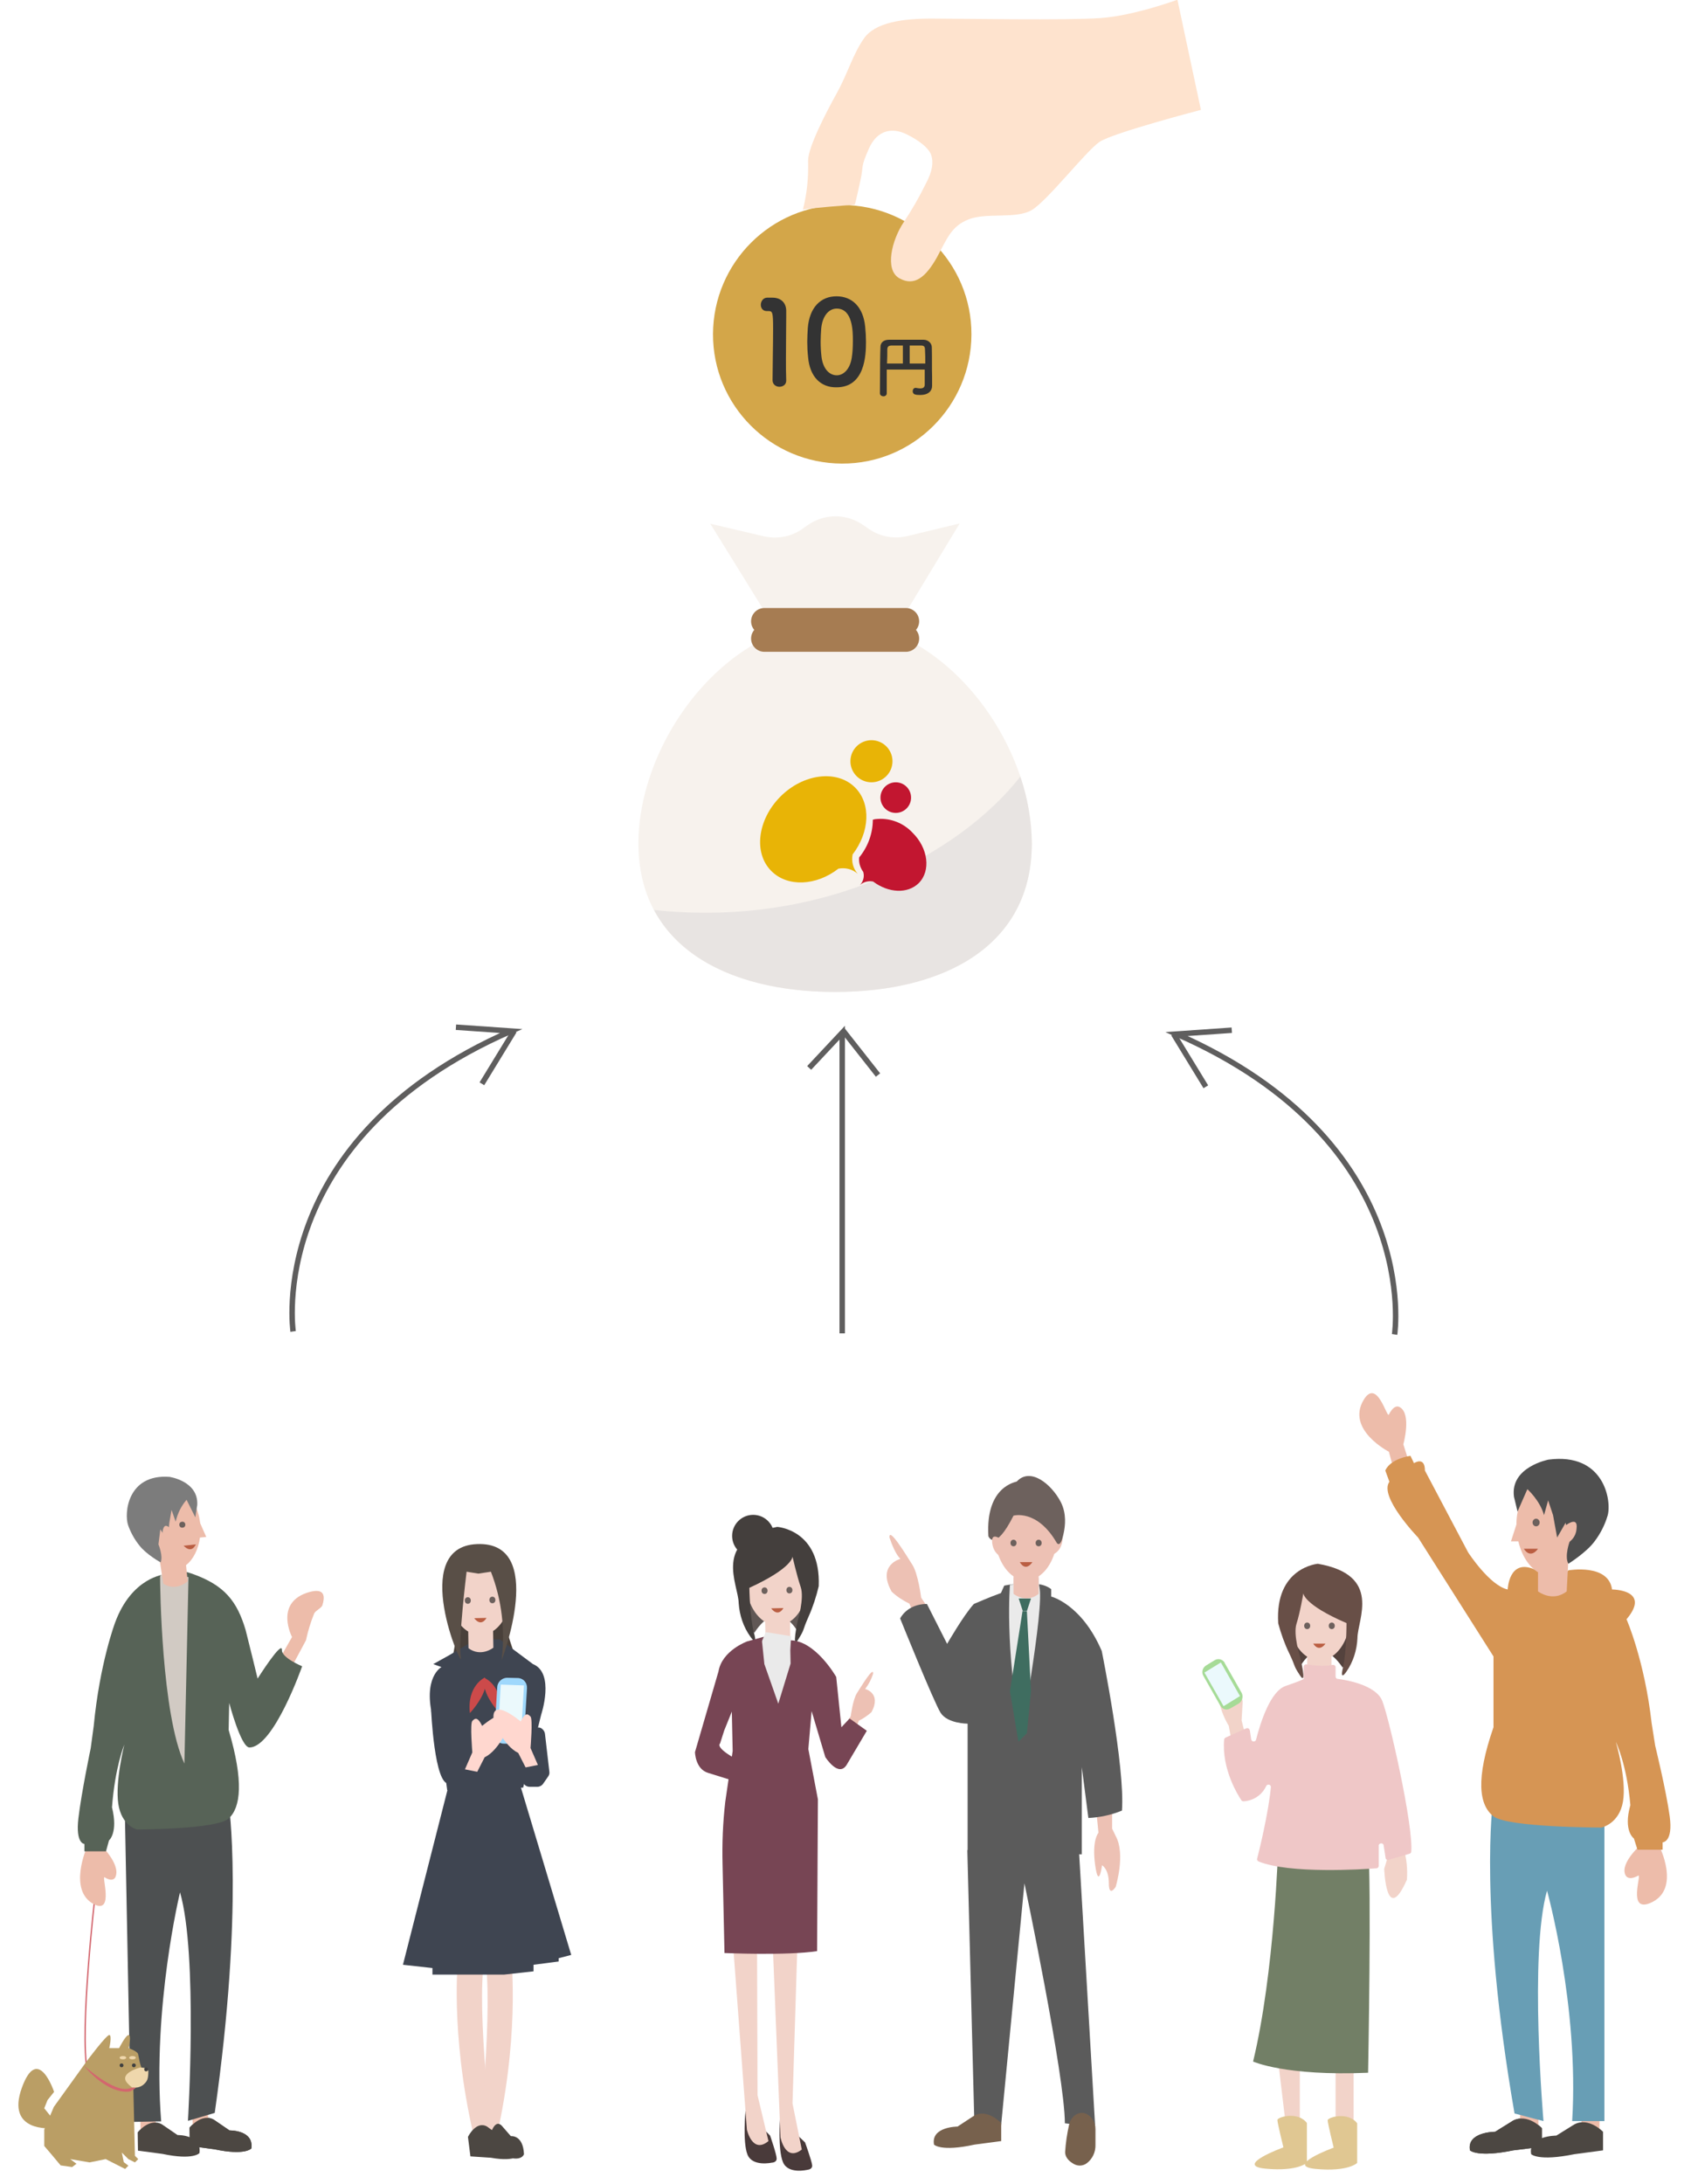 <?xml version="1.0" encoding="utf-8"?>
<!-- Generator: Adobe Illustrator 25.0.1, SVG Export Plug-In . SVG Version: 6.00 Build 0)  -->
<svg version="1.1" id="レイヤー_1" xmlns="http://www.w3.org/2000/svg" xmlns:xlink="http://www.w3.org/1999/xlink" x="0px"
	 y="0px" viewBox="0 0 619 799" style="enable-background:new 0 0 619 799;" xml:space="preserve">
<style type="text/css">
	.st0{clip-path:url(#SVGID_2_);}
	.st1{fill-rule:evenodd;clip-rule:evenodd;fill:#D3A649;}
	.st2{fill:#FEE3CE;}
	.st3{enable-background:new    ;}
	.st4{fill:#333333;}
	.st5{fill:#EDC1B4;}
	.st6{fill:#5B5B5B;}
	.st7{fill:#EAEAEA;}
	.st8{fill:#3F6D60;}
	.st9{fill:#BA5E42;}
	.st10{fill:#6D615D;}
	.st11{fill:#77614D;}
	.st12{fill:#605755;}
	.st13{fill:#F2D3C9;}
	.st14{fill:#443F3D;}
	.st15{fill:#493A3A;}
	.st16{fill:#774554;}
	.st17{fill:#EDBCAA;}
	.st18{fill:#4C4742;}
	.st19{fill:#689EB5;}
	.st20{fill:#D69554;}
	.st21{fill:#4F4F4F;}
	.st22{fill:#54423D;}
	.st23{fill:#684F47;}
	.st24{fill:#727F66;}
	.st25{fill:#EFC7C7;}
	.st26{fill:#E0C792;}
	.st27{fill:#A6DB97;}
	.st28{fill:#EBF9FC;}
	.st29{fill:#4D5051;}
	.st30{fill:none;stroke:#D3666E;stroke-width:0.5;stroke-miterlimit:10;}
	.st31{fill:#576357;}
	.st32{fill:#D1CAC3;}
	.st33{fill:#7C7C7C;}
	.st34{fill:#BA9E65;}
	.st35{fill:#3F3F3F;}
	.st36{fill:#D3666E;}
	.st37{fill:#EFD7AC;}
	.st38{fill:#49403A;}
	.st39{fill:#3F4551;}
	.st40{fill:#594F47;}
	.st41{fill:#CC4A4A;}
	.st42{fill:#9FD8FC;}
	.st43{fill:#FFD7CF;}
	.st44{fill:none;stroke:#5F5E5E;stroke-width:2;stroke-miterlimit:10;}
	.st45{fill:#F7F2ED;}
	.st46{fill:#E8E4E2;}
	.st47{fill:none;stroke:#A67C52;stroke-width:9.72;stroke-linecap:round;stroke-linejoin:round;}
	.st48{fill:#E8B406;}
	.st49{fill:#C21630;}
</style>
<g>
	<defs>
		<rect id="SVGID_1_" width="619" height="799"/>
	</defs>
	<clipPath id="SVGID_2_">
		<use xlink:href="#SVGID_1_"  style="overflow:visible;"/>
	</clipPath>
	<g class="st0">
		<g id="マスクグループ_58">
			<g id="グループ_2231">
				<g id="グループ_2203">
					<g id="グループ_2201">
						<g id="グループ_2200">
							<path id="パス_1518" class="st1" d="M355.6,122.4c-0.1,26.1-21.3,47.3-47.4,47.2c-26.1-0.1-47.3-21.3-47.2-47.4
								c0.1-26.1,21.3-47.3,47.4-47.2l0,0C334.5,75.1,355.7,96.3,355.6,122.4C355.6,122.4,355.6,122.4,355.6,122.4L355.6,122.4z"/>
						</g>
					</g>
					<path id="パス_1519" class="st2" d="M431-0.1c0,0-15.7,5.8-28,6.7s-51.4,0.2-62,0.2s-20.6,1.4-24.7,7.2s-5.9,12.7-10,20.1
						s-10.5,19.8-10.5,24.7c0.2,6-0.4,12.1-1.9,17.9c1.4-0.5,18.5-1.8,19-1.8c0.1,0,1.8-7.6,2-8.6c1.4-6.2-0.1-4.5,3.1-11.8
						s8.9-7.8,13.8-5.4s8.3,5.2,9.1,7.7s0.5,5.8-2,10.4c-2.4,4.9-5.1,9.6-8.1,14.1c-4.3,6.4-7.1,17.4-1.6,20.5s9.7-0.4,13.8-7.7
						c3.7-6.8,5.2-11.4,11.7-13.9s17.2,0,22.9-3.3s20-21.7,24.9-25s37.1-11.7,37.1-11.7L431-0.1z"/>
					<g class="st3">
						<path class="st4" d="M285.3,141.5c-1.2,0-2.5-0.8-2.5-2.4c0-4,0.2-13.2,0.2-18.8c0-6-0.2-6.5-1.7-6.5c-0.1,0-0.3,0-0.4,0
							c-0.1,0-0.1,0-0.2,0c-1.5,0-2.2-1.1-2.2-2.3c0-1.2,0.8-2.5,2.2-2.6c0.9,0,1.2,0,2.1,0c3,0,4.9,1.8,5,4.6c0,0.6,0,1.3,0,2.3
							c0,3.4-0.1,9.2-0.1,15.4c0,2.7,0,5.4,0.1,8c0,0,0,0,0,0.1C287.8,140.7,286.6,141.5,285.3,141.5z"/>
					</g>
					<g class="st3">
						<path class="st4" d="M295.8,130.6c-0.2-1.8-0.3-3.7-0.3-5.5c0-1.6,0.1-3.3,0.2-5.1c0.6-7.5,4.7-11.6,10.5-11.6
							c5.8,0,9.8,4,10.5,11.1c0.2,1.9,0.3,3.8,0.3,5.6c0,4.9-0.4,16.6-10.8,16.6C300.5,141.8,296.4,137.9,295.8,130.6z M311.8,130.8
							c0.3-1.9,0.4-4,0.4-6.1c0-3.3,0-11.8-5.9-11.8c-3,0-5.3,2.8-5.7,7.4c-0.1,1.6-0.2,3.2-0.2,4.7c0,1.8,0.1,3.6,0.3,5.4
							c0.5,4.4,2.8,6.9,5.6,6.9C308.9,137.3,311.2,134.9,311.8,130.8z"/>
					</g>
					<g class="st3">
						<path class="st4" d="M338.7,135.2h-14.1c0,0.8,0,1.6,0,2.5c0,2,0,4.1,0,6.2v0c0,0.7-0.6,1.1-1.2,1.1c-0.6,0-1.3-0.4-1.3-1.1
							c0-8,0.1-15.4,0.2-17c0-1.6,1.2-2.6,3.1-2.6c1.9,0,4.1,0,6.3,0s4.4,0,6.4,0c1.5,0,3,1.1,3,2.8c0.1,3.7,0,7.8,0.1,10.6l0,3.5
							c0,0,0,0,0,0c0,1.5-1,3.3-4.4,3.3c-1.5,0-2.7-0.1-2.7-1.4c0-0.6,0.4-1.2,1-1.2c0.1,0,0.1,0,0.2,0c0.5,0.1,1.1,0.2,1.5,0.2
							c1,0,1.7-0.3,1.7-1.4V135.2z M330.5,126.4c-1.5,0-2.8,0-3.9,0c-1.4,0-1.8,0.4-1.8,1.6c0,1.6,0,3.2-0.1,5l5.8,0V126.4z
							 M338.7,133c0-1.8,0-3.6-0.1-5c0-1.4-0.5-1.6-1.7-1.6c-1.2,0-2.6,0-3.9,0v6.6L338.7,133z"/>
					</g>
				</g>
				<g id="グループ_2209">
					<g id="グループ_2207">
						<path id="パス_1523" class="st5" d="M359.1,763.3v13.3l6.1,1.3v-14.6L359.1,763.3z"/>
						<path id="パス_1524" class="st5" d="M392.3,764.7l1.2,15.9l4.9-4V762L392.3,764.7z"/>
						<path id="パス_1525" class="st6" d="M354.1,677.1l2.5,97.1l9.8,4l8.6-89.2c0,0,14.8,70.5,14.8,87.8l11.1,1.3l-6.1-103.8
							l-38.1-2.7L354.1,677.1z"/>
						<path id="パス_1526" class="st5" d="M339.4,587.8l-2.2-3.3c0,0-1.1-8.7-3.2-12s-8.7-14.2-8.4-10c0.8,2.4,2.3,6.2,4,7.8
							c0,0-8.7,2.2-3.2,12c1.9,1.8,4.1,3.2,6.5,4.4l2.2,5.4L339.4,587.8z"/>
						<path id="パス_1527" class="st5" d="M400.9,658.5l1.2,12c0,0-2.5,2.7-1.2,11.9s2.5,0,2.5,0s2.5,1.3,2.5,6.6s2.5,1.3,2.5,1.3
							s3.7-12,0-18.6l-1.3-2.7v-12L400.9,658.5z"/>
						<path id="パス_1528" class="st6" d="M329.5,592.1c0,0,2.5-5.3,9.8-5.3l7.4,14.6c0,0,6.1-10.6,9.8-14.6c0,0,6.2-2.7,9.9-4
							l1.2-2.7c0,0,12.3-2.7,17.2,1.3v2.7c0,0,11.1,2.7,18.5,19.9c0,0,8.6,42.5,7.4,58.4c-3.9,1.6-8.1,2.5-12.3,2.7l-2.4-18.6v31.9
							l-41.8-1.3v-46.5c0,0-7.4,0-9.9-4S329.5,592.1,329.5,592.1z"/>
						<path id="パス_1529" class="st7" d="M369.7,579.8c0,0-2,22.9,4.1,54.8c0,0,9.8-53.8,6.1-54.8S369.7,579.8,369.7,579.8z"/>
						<path id="パス_1530" class="st7" d="M375.1,584.5l-0.8-5l-3.3-2.4v2.6l-1.3,3.1l4.6,5L375.1,584.5z"/>
						<path id="パス_1531" class="st7" d="M375.9,586.3l3.1-1.8l1.5-1.8l-0.2-5.6l-4.4,2l-1.5,5.4L375.9,586.3z"/>
						<g id="グループ_2206">
							<path id="パス_1532" class="st8" d="M377.4,584.8l-1.5,4.6h-1.5l-1.5-4.6H377.4z"/>
							<g id="グループ_2205">
								<path id="パス_1533" class="st8" d="M374.3,589.4l-4.6,29.3l3.1,18.5l3.1-3.1l1.5-15.4l-1.5-29.2L374.3,589.4z"/>
							</g>
						</g>
						<path id="パス_1534" class="st5" d="M387.1,560.8c0-9.6-5.1-17.4-11.5-17.4s-11.5,7.8-11.5,17.4c0,7.1,2.9,13.2,6.9,15.9
							v6.4c0,0,4.6,3.7,9.2,0v-6.4C384.3,574,387.1,567.9,387.1,560.8z"/>
						<path id="パス_1535" class="st9" d="M373.3,571.5h4.6C377.9,571.5,375.6,575.3,373.3,571.5z"/>
						<ellipse id="楕円形_75" class="st10" cx="371" cy="564.5" rx="1.1" ry="1.2"/>
						<ellipse id="楕円形_76" class="st10" cx="380.2" cy="564.5" rx="1.1" ry="1.2"/>
						<path id="パス_1536" class="st5" d="M384.7,563c0,0,4.8-4.3,4.2,0.6s-4.6,5.5-4.6,5.5L384.7,563z"/>
						<path id="パス_1537" class="st10" d="M361.8,562c0,0,2.3,6.2,9.2-7.5c0,0,8.6-2.5,15.8,9.9c0,0,1.4,2.5,2.6-3.7
							c0.5-2.4,1.1-6.9-1.1-11.2c-3.5-6.7-11.2-12.8-16.1-7.5C372.2,542.2,360.7,543.4,361.8,562z"/>
						<path id="パス_1538" class="st5" d="M367.4,563.9c0,0-4.8-4.3-4.2,0.6s4.6,5.5,4.6,5.5L367.4,563.9z"/>
						<path id="パス_1539" class="st11" d="M356.6,774l-6.1,4c0,0-9.8,0-8.6,6.6c0,0,2.5,2.7,14.8,0l9.8-1.3v-6.6
							C366.4,776.7,361.5,771.3,356.6,774z"/>
						<path id="パス_1540" class="st11" d="M397.8,773.4c-2.7-1.3-5.8,0.6-6.5,4.1c-0.7,3.2-1.2,6.5-1.4,9.8
							c0,2.3,1.9,3.7,3.4,4.5c1.4,0.7,3.1,0.6,4.4-0.3c2.2-1.6,3.4-4.2,3.3-6.9v-5.7C401,776.6,399.8,774.5,397.8,773.4L397.8,773.4
							z"/>
						<path id="パス_1541" class="st5" d="M309.9,630.2l1.5-2.3c0,0,0.8-6.2,2.3-8.5s6.1-10,5.9-7.1c-0.6,2-1.6,3.9-2.9,5.6
							c0,0,6.1,1.5,2.3,8.5c-1.4,1.2-2.9,2.3-4.6,3.1l-1.6,3.9L309.9,630.2z"/>
					</g>
					<path id="パス_1542" class="st12" d="M292.1,597.1c0,0-7-13.6-16,0.3l-4.1-6.8l1.4-9l18.5,1.7l5.3-0.1l-3.8,8.4L292.1,597.1z
						"/>
					<g id="グループ_2208">
						<path id="パス_1543" class="st13" d="M273,578.5c-0.2-9.1,4.7-16.5,11-16.7s11.5,7.1,11.7,16.2c0.1,6.7-2.5,12.6-6.5,15.2
							l0.1,6.1c0,0-4.5,3.6-9.1,0.2l-0.1-6.1C276,590.9,273.1,585.2,273,578.5z"/>
						<path id="パス_1544" class="st9" d="M286.8,588.3l-4.5,0.1C282.3,588.4,284.6,591.9,286.8,588.3z"/>
						
							<ellipse id="楕円形_77" transform="matrix(1 -2.198938e-02 2.198938e-02 1 -12.72 6.494)" class="st10" cx="288.9" cy="581.6" rx="1.1" ry="1.2"/>
						
							<ellipse id="楕円形_78" transform="matrix(1 -2.198938e-02 2.198938e-02 1 -12.726 6.294)" class="st10" cx="279.8" cy="581.8" rx="1.1" ry="1.2"/>
					</g>
					<path id="パス_1545" class="st14" d="M290.1,569.5c0,0,0.1,4.1-15.8,11.4c0,0,0.2,11,1.7,16.5s-1.3,1.4-1.3,1.4
						c-2.6-3.6-4-7.9-4.3-12.3c-0.1-6.9-9.9-23.2,14.1-27.9c0,0,16,1,15.2,21.7c-0.9,3.8-2.1,7.5-3.7,11.1c-2.5,5.6-1.2,4.2-3.8,8.4
						S292,593,292,593s2.5-8.3,1.1-12.4S290.1,569.5,290.1,569.5z"/>
					<circle id="楕円形_79" class="st14" cx="275.7" cy="561.9" r="7.7"/>
					<path id="パス_1546" class="st15" d="M272.9,772.2c0,0-1.1,11.4,0.7,16s8.9,3,8.9,3s1.8,0,1.8-1.5s-2.4-8.4-2.4-8.4
						L272.9,772.2z"/>
					<path id="パス_1547" class="st13" d="M268,706.9l5.4,72.2c0,0,2,9.1,7.9,4.2l-4-16.8l-0.2-61.7L268,706.9z"/>
					<path id="パス_1548" class="st15" d="M285.5,775c0,0-0.8,11.4,1.1,16s9,2.8,9,2.8s1.8-0.1,1.7-1.6s-2.6-8.4-2.6-8.4
						L285.5,775z"/>
					<path id="パス_1549" class="st13" d="M282.8,709.6l2.9,72.3c0,0,1.7,9.2,7.8,4.5l-3.4-16.9l1.9-61.6L282.8,709.6z"/>
					<path id="パス_1550" class="st16" d="M267.7,617.5l0.5,23.1l-2.7,18.5c-0.9,7.7-1.2,15.4-1,23.1l0.7,32.3
						c0,0,23.1,1,33.9-0.7l0.3-55.5l-3.5-18.4l1.2-13.9l5,16.8c0,0,4.8,7.6,7.8,2.9l7.4-12.5l-6.3-4.5l-3,3.2l-1.9-18.4
						c0,0-7.7-13.6-17.1-13.4l-3,9.3l-6.2-2.9l-0.2-7.7"/>
					<path id="パス_1551" class="st7" d="M280.4,597.1l9.2,1.5l-0.3,5.1l0.1,4.9l-4.5,14.7l-5.1-14.5l-0.9-8.7L280.4,597.1z"/>
					<path id="パス_1552" class="st16" d="M279.6,598.8l-6.1,1.7c0,0-9.2,3.3-10.5,11l-8.6,29.5c0,0,0.1,6.2,4.8,7.6l9.3,2.9
						l1.4-7.7c0,0-8.1-4.2-6.3-6l1.5-4.7l4.4-10.9L279.6,598.8z"/>
				</g>
				<g id="グループ_2217">
					<g id="グループ_2213">
						<g id="グループ_2210">
							<path id="パス_1553" class="st17" d="M556.5,764.9v13.6l6.6,1.4v-15L556.5,764.9z"/>
							<path id="パス_1554" class="st18" d="M553.9,775.8l-6.6,4.1c0,0-10.5,0-9.2,6.8c0,0,2.6,2.7,15.8,0l10.5-1.3v-6.8
								C564.4,778.5,559.2,773.1,553.9,775.8z"/>
						</g>
						<g id="グループ_2211">
							<path id="パス_1555" class="st17" d="M556.5,764.9v13.6l6.6,1.4v-15L556.5,764.9z"/>
							<path id="パス_1556" class="st18" d="M553.9,775.8l-6.6,4.1c0,0-10.5,0-9.2,6.8c0,0,2.6,2.7,15.8,0l10.5-1.3v-6.8
								C564.4,778.5,559.2,773.1,553.9,775.8z"/>
						</g>
						<g id="グループ_2212">
							<path id="パス_1557" class="st17" d="M578.9,766.3v13.6l6.6,1.4v-15L578.9,766.3z"/>
							<path id="パス_1558" class="st18" d="M576.3,777.2l-6.6,4.1c0,0-10.5,0-9.2,6.8c0,0,2.6,2.7,15.8,0l10.5-1.4v-6.8
								C586.8,779.9,581.5,774.4,576.3,777.2z"/>
						</g>
						<path id="パス_1559" class="st19" d="M546.5,659c0,0-5.3,38.1,7.9,114.2L565,776c0,0-5.3-61.2,1.3-84.3
							c0,0,11.8,42.2,9.2,84.3h11.8V661.8L546.5,659z"/>
						<path id="パス_1560" class="st17" d="M516.3,536.6l-2.6-8.2c0,0,3.1-11.1-1.3-13.6c-1.2-0.7-2.6,0-4,2.7
							c-0.7,1.5-4.3-13.5-9.2-5.4c-6.6,10.9,9.2,19,9.2,19l2.6,9.5L516.3,536.6z"/>
						<path id="パス_1561" class="st17" d="M604,665.9l-2.5,8.2c0,0-8.7,7.2-6.5,11.9c0.6,1.2,2.1,1.6,4.7,0.2
							c1.4-0.8-4.1,13.6,4.4,10c11.5-4.9,3.2-21,3.2-21l3.2-9.3L604,665.9z"/>
						<path id="パス_1562" class="st20" d="M507.1,538c0,0,1.3-4.1,9.2-5.4l1.3,2.7c0,0,4-2.7,4,2.7l15.8,29.9
							c0,0,7.9,12.2,14.5,13.6c0,0,0.4-11.7,10.1-7.2s12.1,0.2,12.1,0.2s14.7-2.6,16,7c0,0,14.5,0,5.3,10.9c0,0,6.6,15,9.2,38.1
							l1.3,8.2c0,0,4,16.3,5.3,25.8s-2.6,9.5-2.6,9.5v2.7h-9.2l-1.3-4.1c0,0-4-2.7-1.3-12.2c-1.3-15-5.3-23.1-5.3-23.1
							s4,13.6,2.6,21.8s-7.9,9.5-7.9,9.5s-34.2,0-39.5-4.1s-6.6-13.6,0-32.6V606l-27.6-43.5c0,0-14.5-15-10.5-20.4L507.1,538z"/>
						<path id="パス_1563" class="st17" d="M568.3,538.7c-6.4,0-11.7,6.5-12.9,15.2c-0.2,1.2-0.3,2.5-0.3,3.8l-2,6.2h2.7
							c1.2,5.1,3.8,9.2,7.2,11.3v7c0,0,5.3,4.1,10.5,0l0.6-11.5c6.6-6.8,7.3-5.1,7.3-12.9C581.4,547.2,575.5,538.7,568.3,538.7z"/>
						<path id="パス_1564" class="st9" d="M557.8,566.6h5.2C563,566.6,560.4,570.6,557.8,566.6z"/>
						<ellipse id="楕円形_80" class="st10" cx="562.3" cy="557" rx="1.3" ry="1.4"/>
						<path id="パス_1565" class="st21" d="M568.5,554.3l1.5,8.2l3.1-5.4l1.5,6.8c0,0-2,5.4-0.5,8.2c0,0,6.6-4.1,9.6-8.2
							c2.2-2.9,3.8-6.1,4.8-9.5c1.5-5.4-1.3-23.1-21.7-20.4c0,0-14.1,2.7-12.6,13.6l1.3,5.4l3.6-8.2c0,0,4.6,4.1,6.1,9.5l1.5-5.4
							L568.5,554.3z"/>
						<path id="パス_1566" class="st17" d="M572.3,558.7c0,0,5.5-4.8,4.8,0.6c-0.2,3-2.4,5.4-5.3,6L572.3,558.7z"/>
					</g>
					<g id="グループ_2216">
						<path id="パス_1568" class="st13" d="M456.3,636.6l-1.8-7.2l0.4-7c0,0-5.6-20.3-9-1.8c0.6,3.8,1.9,7.5,3.9,10.8l1.7,9.5
							L456.3,636.6z"/>
						<path id="パス_1569" class="st22" d="M475.7,610.1c0,0,6.6-13.6,15.8,0l4-6.8l-1.5-8.9l-18.2,2.1h-5.3l4,8.2L475.7,610.1z"
							/>
						<g id="グループ_2214">
							<path id="パス_1570" class="st13" d="M494.2,591.3c0-8.9-5-16.2-11.2-16.2s-11.2,7.2-11.2,16.2c0,6.6,2.8,12.3,6.7,14.8v6
								c0,0,4.5,3.5,8.9,0v-6C491.4,603.6,494.2,597.9,494.2,591.3z"/>
							<path id="パス_1571" class="st9" d="M480.7,601.3h4.5C485.2,601.3,483,604.8,480.7,601.3z"/>
							<ellipse id="楕円形_81" class="st10" cx="478.5" cy="594.8" rx="1.1" ry="1.2"/>
							<ellipse id="楕円形_82" class="st10" cx="487.5" cy="594.8" rx="1.1" ry="1.2"/>
						</g>
						<path id="パス_1572" class="st23" d="M477.1,582.9c0,0,0,4.1,15.8,10.9c0,0,0,10.9-1.3,16.3s1.3,1.4,1.3,1.4
							c2.5-3.6,3.8-7.9,4-12.2c0-6.8,9.2-23.1-14.5-27.2c0,0-15.8,1.3-14.5,21.8c1,3.7,2.3,7.4,4,10.9c2.6,5.4,1.3,4.1,4,8.2
							s0-6.8,0-6.8s-2.6-8.2-1.3-12.2S477.1,582.9,477.1,582.9z"/>
						<path id="パス_1573" class="st13" d="M508.6,669.6l0.1,7.4l-2,6.7c0,0,0.7,21.1,8.3,4c0.3-3.9-0.1-7.8-1.2-11.5l0.6-9.7
							L508.6,669.6z"/>
						<rect id="長方形_2203" x="488.9" y="755.6" class="st13" width="6.6" height="21.8"/>
						<path id="パス_1574" class="st13" d="M467.9,754.2l2.6,21.8h5.3v-20.4L467.9,754.2z"/>
						<path id="パス_1575" class="st24" d="M467.9,675.3c0,0-1.3,46.2-9.2,78.9c0,0,11.8,5.4,42.1,4.1c0,0,1.3-69.4,0-83
							L467.9,675.3z"/>
						<path id="パス_1576" class="st25" d="M478.1,608.9c2,0.3,6.5,0.9,9.7,0.2c0.5-0.1,1,0.2,1.1,0.7c0,0.1,0,0.2,0,0.2v3.3
							c0,0.5,0.3,0.9,0.8,0.9c3,0.4,14,2.2,16.3,8.1c2.6,6.6,11.4,45.6,10.6,55.1c0,0.4-0.3,0.7-0.7,0.8l-7.6,2.2
							c-0.5,0.1-1-0.1-1.1-0.6c0,0,0,0,0,0v-0.1l-0.7-4.5c0-0.5-0.5-0.9-1-0.8c-0.5,0-0.9,0.5-0.8,1l0,0v7.2c0,0.5-0.4,0.9-0.8,0.9
							c-5.1,0.4-32,2.1-43.2-2.5c-0.4-0.2-0.7-0.7-0.5-1.1c0.9-3.4,4.2-17.2,5-26c0.1-0.5-0.3-1-0.8-1c-0.4,0-0.7,0.1-0.9,0.5
							c-1.5,3.3-4.7,5.4-8.3,5.6c-0.3,0-0.6-0.1-0.8-0.4c-1.4-2.1-7.2-11.5-6.3-22.1c0-0.3,0.2-0.6,0.5-0.8l7.6-3.4
							c0.5-0.2,1,0,1.2,0.5c0,0,0,0,0,0c0,0.1,0.1,0.2,0.1,0.2l0.5,3.3c0.1,0.5,0.5,0.9,1,0.8c0.4,0,0.7-0.3,0.8-0.7
							c1.7-6.6,5.3-17.7,10.8-19.6c7.9-2.7,6.6-2.7,6.6-2.7v-4.3c0-0.5,0.4-0.9,0.9-0.9c0,0,0,0,0,0L478.1,608.9z"/>
						<path id="パス_1577" class="st26" d="M467.6,775.6c0-1.1,7.5-3.3,10.8,1.1v14.5c0,0-3.2,3.3-15.1,2.2s6.5-7.8,6.5-7.8
							S467.6,776.7,467.6,775.6z"/>
						<path id="パス_1578" class="st26" d="M486,775.7c0-1.1,7.5-3.3,10.8,1.1v14.5c0,0-3.2,3.3-15.1,2.2s6.5-7.8,6.5-7.8
							S486,776.8,486,775.7z"/>
						<g id="グループ_2215">
							<path id="パス_1579" class="st27" d="M453.5,623.2l-3.1,1.8c-1.3,0.8-2.9,0.4-3.6-0.9l-0.1-0.1l-6.2-10.9
								c-0.8-1.3-0.3-3,1-3.8l3.1-1.9c1.3-0.8,2.9-0.4,3.7,0.9l0,0.1l6.2,10.9C455.2,620.6,454.8,622.3,453.5,623.2z"/>
							<path id="パス_1580" class="st28" d="M453.9,620.5l-6,3.7l-7-12.3l6-3.7L453.9,620.5z"/>
						</g>
					</g>
				</g>
				<g id="グループ_2222">
					<g id="グループ_2221">
						<g id="グループ_2218">
							<path id="パス_1581" class="st17" d="M75.9,764.7l0.3,13.5l-5.6,1.5l-0.3-14.8L75.9,764.7z"/>
							<path id="パス_1582" class="st18" d="M78.3,775.5l5.7,3.9c0,0,9-0.2,8,6.6c0,0-2.2,2.7-13.5,0.3l-9-1.2l-0.1-6.7
								C69.4,778.4,73.8,772.9,78.3,775.5z"/>
						</g>
						<g id="グループ_2219">
							<path id="パス_1583" class="st17" d="M75.9,764.7l0.3,13.5l-5.6,1.5l-0.3-14.8L75.9,764.7z"/>
							<path id="パス_1584" class="st18" d="M78.3,775.5l5.7,3.9c0,0,9-0.2,8,6.6c0,0-2.2,2.7-13.5,0.3l-9-1.2l-0.1-6.7
								C69.4,778.4,73.8,772.9,78.3,775.5z"/>
						</g>
						<g id="グループ_2220">
							<path id="パス_1585" class="st17" d="M56.8,766.5l0.3,13.5l-5.6,1.5l-0.3-14.8L56.8,766.5z"/>
							<path id="パス_1586" class="st18" d="M59.3,777.2l5.7,3.9c0,0,9-0.2,8,6.6c0,0-2.2,2.7-13.5,0.3l-9-1.2l-0.1-6.7
								C50.4,780.1,54.8,774.6,59.3,777.2z"/>
						</g>
						<path id="パス_1587" class="st29" d="M83.7,659.6c0,0,5.7,37.7-5.1,113.4l-9.8,2.9c0,0,3.7-60.8-2.9-83.6
							c0,0-10.2,42-6.9,83.8l-11.1,0.2L45.7,663L83.7,659.6z"/>
						<path id="パス_1588" class="st17" d="M106.1,611.1l5.9-11c0.7-3.3,1.7-6.6,3-9.8c0.5-1.1,2.7-2,3-3c1.8-5.7-1.5-6-5.9-4.5
							c-11.5,4.1-5.2,16.1-5.2,16.1l-4.8,8.4L106.1,611.1z"/>
						<path id="パス_1589" class="st30" d="M34.9,692.6c0,0-5.9,50.4-2.9,65.2"/>
						<path id="パス_1590" class="st17" d="M34.6,666.6l2.1,8.2c0,0,7.5,7.1,5.6,11.8c-0.5,1.2-1.8,1.6-4,0.2
							c-1.2-0.8,3.5,13.5-3.8,9.9c-9.8-4.9-2.7-20.9-2.7-20.9l-2.8-9.3L34.6,666.6z"/>
						<path id="パス_1591" class="st31" d="M70.5,575.8c-8.8-3.1-10.3,0.2-10.3,0.2s-12,1-18.1,17.7c0,0-5.6,14.8-7.8,37.8
							l-1.1,8.1c0,0-3.4,16.2-4.5,25.6s2.2,9.4,2.2,9.4v2.7h7.9l1.1-4c0,0,3.4-2.7,1.1-12.1c1.1-14.8,4.5-22.9,4.5-22.9
							s-3.4,13.5-2.2,21.6s6.8,9.4,6.8,9.4s29.2,0,33.6-4s5.6-13.5,0-32.4l0.2-9.9c0,0,4.3,16.3,7.4,16.3c8.9,0,19.3-29.7,19.3-29.7
							s-7.5-3.1-7.4-5.9c0.2-4-8.9,10.4-8.9,10.4s-3.6-14.8-4.4-17.8C86.8,585.9,82.3,580,70.5,575.8z"/>
						<path id="パス_1592" class="st32" d="M58.6,577c0,3,0.5,50.1,8.9,68.2L69,577C69,577,58.6,574,58.6,577z"/>
						<path id="パス_1593" class="st17" d="M60.4,542.7c5.4-0.6,10.5,4.4,12.3,11.5c0.3,1,0.4,2.1,0.6,3.1l2.2,5l-2.3,0.2
							c-0.6,4.3-2.4,8-5.1,10.1l0.6,5.9c0,0-4.1,3.9-8.9,0.9l-1.5-9.6c-6.2-5.1-6.6-3.6-7.3-10.2C50,551,54.2,543.3,60.4,542.7z"/>
						<path id="パス_1594" class="st9" d="M71.7,565l-4.5,0.5C67.3,565.5,69.9,568.7,71.7,565z"/>
						
							<ellipse id="楕円形_83" transform="matrix(0.995 -0.104 0.104 0.995 -57.907 10.059)" class="st10" cx="67" cy="557.5" rx="1.1" ry="1.1"/>
						<path id="パス_1595" class="st33" d="M62,557l-0.7,6.7l-2.6-4.2L58,565c0,0,1.8,4.3,0.8,6.6c0,0-5.2-2.9-7.7-6.1
							c-1.8-2.2-3.2-4.7-4.2-7.5c-1.5-4.3-0.3-18.8,15.1-17.7c0,0,10.7,1.5,10.2,10.3l-0.7,4.5l-3.2-6.4c-2,2.3-3.3,5-4,8l-1.5-4.3
							L62,557z"/>
						<path id="パス_1596" class="st17" d="M63.6,560.8c0,0-3.5-5.6-4.1-0.3s3,6.8,3,6.8L63.6,560.8z"/>
					</g>
					<path id="パス_1598" class="st34" d="M31.8,754c0,0,7.1-9.5,8.2-9.5s0,4.8,0,4.8h3.6c0,0,2.4-4.8,3.5-4.8s0,4.8,0,4.8
						s3.5,1.2,3.5,2.4c0.3,1.6,0.6,3.2,1.2,4.8l-3,7.2l0.6,25l1.2,1.2l-1.2,1.2l-2.4-1.2l-2.4-2.4l0.7,3.5l1.7,1.3l-1.2,1.2
						l-7.1-3.6l-5.9,1.2l-7.1-1.2l2.3,1.7l-1.6,1.2l-4.2-0.6l-3.6-4.3l-2.4-2.8v-6l3.5-8.3L31.8,754L31.8,754z"/>
					<path id="パス_1599" class="st34" d="M18.7,778.6c0,0-16.6,1.5-10.7-14.8s11.8,1.5,11.8,1.5l-2.4,3l-1.2,3l2.4,3L18.7,778.6z
						"/>
					<circle id="楕円形_84" class="st35" cx="44.5" cy="755.6" r="0.7"/>
					<circle id="楕円形_85" class="st35" cx="49" cy="755.6" r="0.7"/>
					<path id="パス_1600" class="st36" d="M30.6,755.6c0,0,11,10,16.5,8.5s0.6,1,0.6,1S40.4,767.2,30.6,755.6z"/>
					<path id="パス_1601" class="st37" d="M51.3,756.4c0,0-8.3,2.1-4.5,5.9c1.1,1.1,1.5,1.5,2.1,1.4c1.4,0.2,2.9-0.3,3.9-1.3l0,0
						c1.1-1.1,1.5-1.8,1.5-4.7C54.3,757.7,54.3,756.4,51.3,756.4z"/>
					<circle id="楕円形_86" class="st35" cx="53.5" cy="757.1" r="0.7"/>
					<ellipse id="楕円形_87" class="st37" cx="45" cy="752.8" rx="1.2" ry="0.6"/>
					<ellipse id="楕円形_88" class="st37" cx="48.5" cy="752.8" rx="1.2" ry="0.6"/>
				</g>
				<g id="グループ_2226">
					<path id="パス_1602" class="st38" d="M167.5,590.7c0,0-0.8,16.8-3.2,18.5s25.7,0.6,25.7,0.6s-6.2-16.2-5.9-21
						S167.5,590.7,167.5,590.7z"/>
					<path id="パス_1603" class="st39" d="M174.3,599.7l-9.6,5.7l-6.1,3.4l3,1.1c0,0-7.1,3.7-3,19.3c2.3,8.4,4,17,5.1,25.7h9.3
						l18.5-0.9l6.6-26.7c0,0,5.1-15.2-3-18.5l-12.1-9L174.3,599.7z"/>
					<path id="パス_1604" class="st13" d="M167.5,718.9c0,0-2.7,30.1,7.5,68.9c0,0,3.3,2.5,5.6-1c0,0-6.4-51.9-3.3-69.6
						L167.5,718.9z"/>
					<path id="パス_1605" class="st13" d="M187.2,716.9c0,0,3.2,30.1-6.4,69c0,0-3.2,2.6-5.6-0.9c0,0,5.6-52,2.2-69.7L187.2,716.9
						z"/>
					<path id="パス_1606" class="st39" d="M164.4,652.5l-16.9,66.3l10.8,1.2v2.4h26.2l10.8-1.2v-2.4l9.2-1.2v-1.2l4.6-1.2
						l-18.5-61.5L164.4,652.5z"/>
					<path id="パス_1607" class="st18" d="M178.3,778l5.1,3.7c0,0,7.3-0.9,7.3,6.3c0,0-1.5,3.1-11,1.4l-7.5-0.5l-0.9-7.1
						C171.3,781.7,174.3,775.7,178.3,778z"/>
					<path id="パス_1608" class="st18" d="M183.6,777.6l3.4,3.9c0,0,4.5-0.6,4.8,6.6c0,0-0.8,3-6.8,0.8l-4.7-0.8l-0.9-7.1
						C179.5,781,181,775.1,183.6,777.6z"/>
					<g id="グループ_2223">
						<path id="パス_1609" class="st13" d="M164.3,582c-0.2-9.1,4.7-16.5,11-16.7s11.5,7.1,11.7,16.2c0.1,6.7-2.5,12.6-6.5,15.2
							l0.1,6.1c0,0-4.5,3.6-9.1,0.2l-0.1-6.1C167.4,594.5,164.4,588.8,164.3,582z"/>
						<path id="パス_1610" class="st9" d="M178.1,591.9l-4.5,0.1C173.6,592,175.9,595.5,178.1,591.9z"/>
						
							<ellipse id="楕円形_89" transform="matrix(1 -2.198938e-02 2.198938e-02 1 -12.825 4.105)" class="st10" cx="180.2" cy="585.2" rx="1.1" ry="1.2"/>
						
							<ellipse id="楕円形_90" transform="matrix(1 -2.198938e-02 2.198938e-02 1 -12.831 3.905)" class="st10" cx="171.2" cy="585.4" rx="1.1" ry="1.2"/>
					</g>
					<path id="パス_1611" class="st39" d="M199.5,634.4l1.6,13.8c0.1,0.6-0.1,1.3-0.5,1.8l-1.8,2.6c-0.5,0.7-1.3,1.1-2.1,1.1h-2.8
						c-1.2,0-2.3-0.8-2.5-2l-0.5-2.1c-0.1-0.4-0.1-0.8,0-1.1l0.4-2.3c0.1-0.6,0-1.1-0.2-1.7l-0.4-0.8c-0.5-0.9-0.3-2,0.3-2.8
						l1.9-2.3c0.2-0.3,0.4-0.6,0.5-0.9l1.1-3.8c0.4-1.4,1.9-2.2,3.3-1.8C198.7,632.5,199.4,633.4,199.5,634.4L199.5,634.4z"/>
					<path id="パス_1612" class="st39" d="M157.8,625.4c0,0,1.2,28,6.6,27.1s2-5.5,2-5.5L157.8,625.4z"/>
					<path id="パス_1613" class="st40" d="M175.1,575.7l4.6-0.7c4,10.3,5.3,21.5,3.9,32.5c0,0,16.8-43.7-9-42.6
						c-25.3,1-4.8,47.2-5.9,41.6s2.1-31.5,2.1-31.5L175.1,575.7z"/>
					<path id="パス_1614" class="st41" d="M177.5,613.7c0,0-6.6,2.9-5.5,13C172,626.8,179.5,618.7,177.5,613.7z"/>
					<path id="パス_1615" class="st41" d="M183.1,627c0,0-7.6-8-5.5-13C177.6,614,184.2,616.9,183.1,627"/>
					<g id="グループ_2225">
						<g id="グループ_2224">
							<path id="パス_1616" class="st42" d="M188.4,638l-4.3-0.1c-1.9-0.2-3.2-1.8-3.1-3.7c0,0,0-0.1,0-0.1l1-16.7
								c0-1.9,1.6-3.5,3.5-3.6l4.3,0.1c1.9,0.2,3.2,1.8,3.1,3.7c0,0,0,0.1,0,0.1l-1,16.7C191.9,636.3,190.4,637.9,188.4,638z"/>
							<path id="パス_1617" class="st28" d="M190.7,635.4l-8.5-0.3l1.1-18.8l8.5,0.3L190.7,635.4z"/>
						</g>
						<path id="パス_1618" class="st43" d="M170.2,647.3l2.7-6.2c0,0-0.9-10.6,0-11.5s1.8-1.8,3.6,1.8c0,0,11.5-9.8,9.8,0
							c0,0-3.5,8.9-8.9,11.5l-2.7,5.3L170.2,647.3z"/>
						<path id="パス_1619" class="st43" d="M196.9,645.7l-2.7-6.2c0,0,0.9-10.6,0-11.5s-1.8-1.8-3.6,1.8c0,0-11.5-9.8-9.8,0
							c0,0,3.5,8.9,8.9,11.5l2.7,5.3L196.9,645.7z"/>
					</g>
				</g>
				<g id="グループ_2227">
					<path id="パス_1620" class="st44" d="M107.3,487.1c0,0-10.5-70.4,79.8-109.9l-20.2-1.4"/>
					<line id="線_2" class="st44" x1="188.2" y1="377.2" x2="176.4" y2="396.5"/>
				</g>
				<g id="グループ_2228">
					<path id="パス_1621" class="st44" d="M510.5,488.2c0,0,10.5-70.3-79.8-109.9l20.2-1.4"/>
					<line id="線_3" class="st44" x1="429.6" y1="378.3" x2="441.4" y2="397.6"/>
				</g>
				<g id="グループ_2229">
					<path id="パス_1622" class="st44" d="M296.2,390.7l12.1-12.9v110"/>
					<line id="線_4" class="st44" x1="321.4" y1="393.3" x2="308.4" y2="376.8"/>
				</g>
			</g>
		</g>
	</g>
</g>
<path class="st45" d="M377.7,308.6c0,37.5-32.2,54.3-72,54.3s-72-16.8-72-54.3s32.2-81.2,72-81.2S377.7,271.1,377.7,308.6z"/>
<path class="st46" d="M377.7,308.6c0,37.5-32.2,54.3-72,54.3c-29.8,0-55.4-9.5-66.3-30c61.8,6.7,112-20.5,134.1-48.8
	C376.2,292.1,377.6,300.3,377.7,308.6z"/>
<path class="st45" d="M293.7,246L260,191.6l19.6,4.6c4.9,1.1,10,0.2,14.1-2.7l2-1.4c6-4.2,13.9-4.3,20-0.2l2.5,1.7
	c4.1,2.8,9.2,3.7,14,2.5l19.1-4.6L318.3,246"/>
<line class="st47" x1="279.8" y1="227.3" x2="331.6" y2="227.3"/>
<line class="st47" x1="279.8" y1="233.6" x2="331.6" y2="233.6"/>
<g id="グループ_2148">
	<path id="パス_1423" class="st48" d="M314,319.7c-1.7-1.9-2.4-4.5-1.9-7.1c6.3-8.2,6.8-18.6,0.9-24.5c-6.6-6.6-18.9-5.1-27.3,3.3
		s-10,20.7-3.3,27.3c5.9,5.9,16.4,5.4,24.5-0.9C309.5,317.3,312.1,318,314,319.7"/>
	<path id="パス_1424" class="st49" d="M314.8,323.8c1.3-1.2,3.1-1.6,4.8-1.3c5.6,4.2,12.6,4.6,16.7,0.6c4.5-4.5,3.5-12.8-2.3-18.5
		c-3.2-3.4-7.8-5.3-12.6-5c-0.6,0-1.3,0.1-1.9,0.3c0,5-1.8,9.9-5,13.8c-0.2,1.9,0.4,3.8,1.5,5.3C316.5,320.7,316,322.5,314.8,323.8"
		/>
	<circle id="楕円形_83-2" class="st48" cx="319" cy="278.5" r="7.7"/>
	<circle id="楕円形_84-2" class="st49" cx="327.9" cy="291.8" r="5.6"/>
</g>
</svg>
